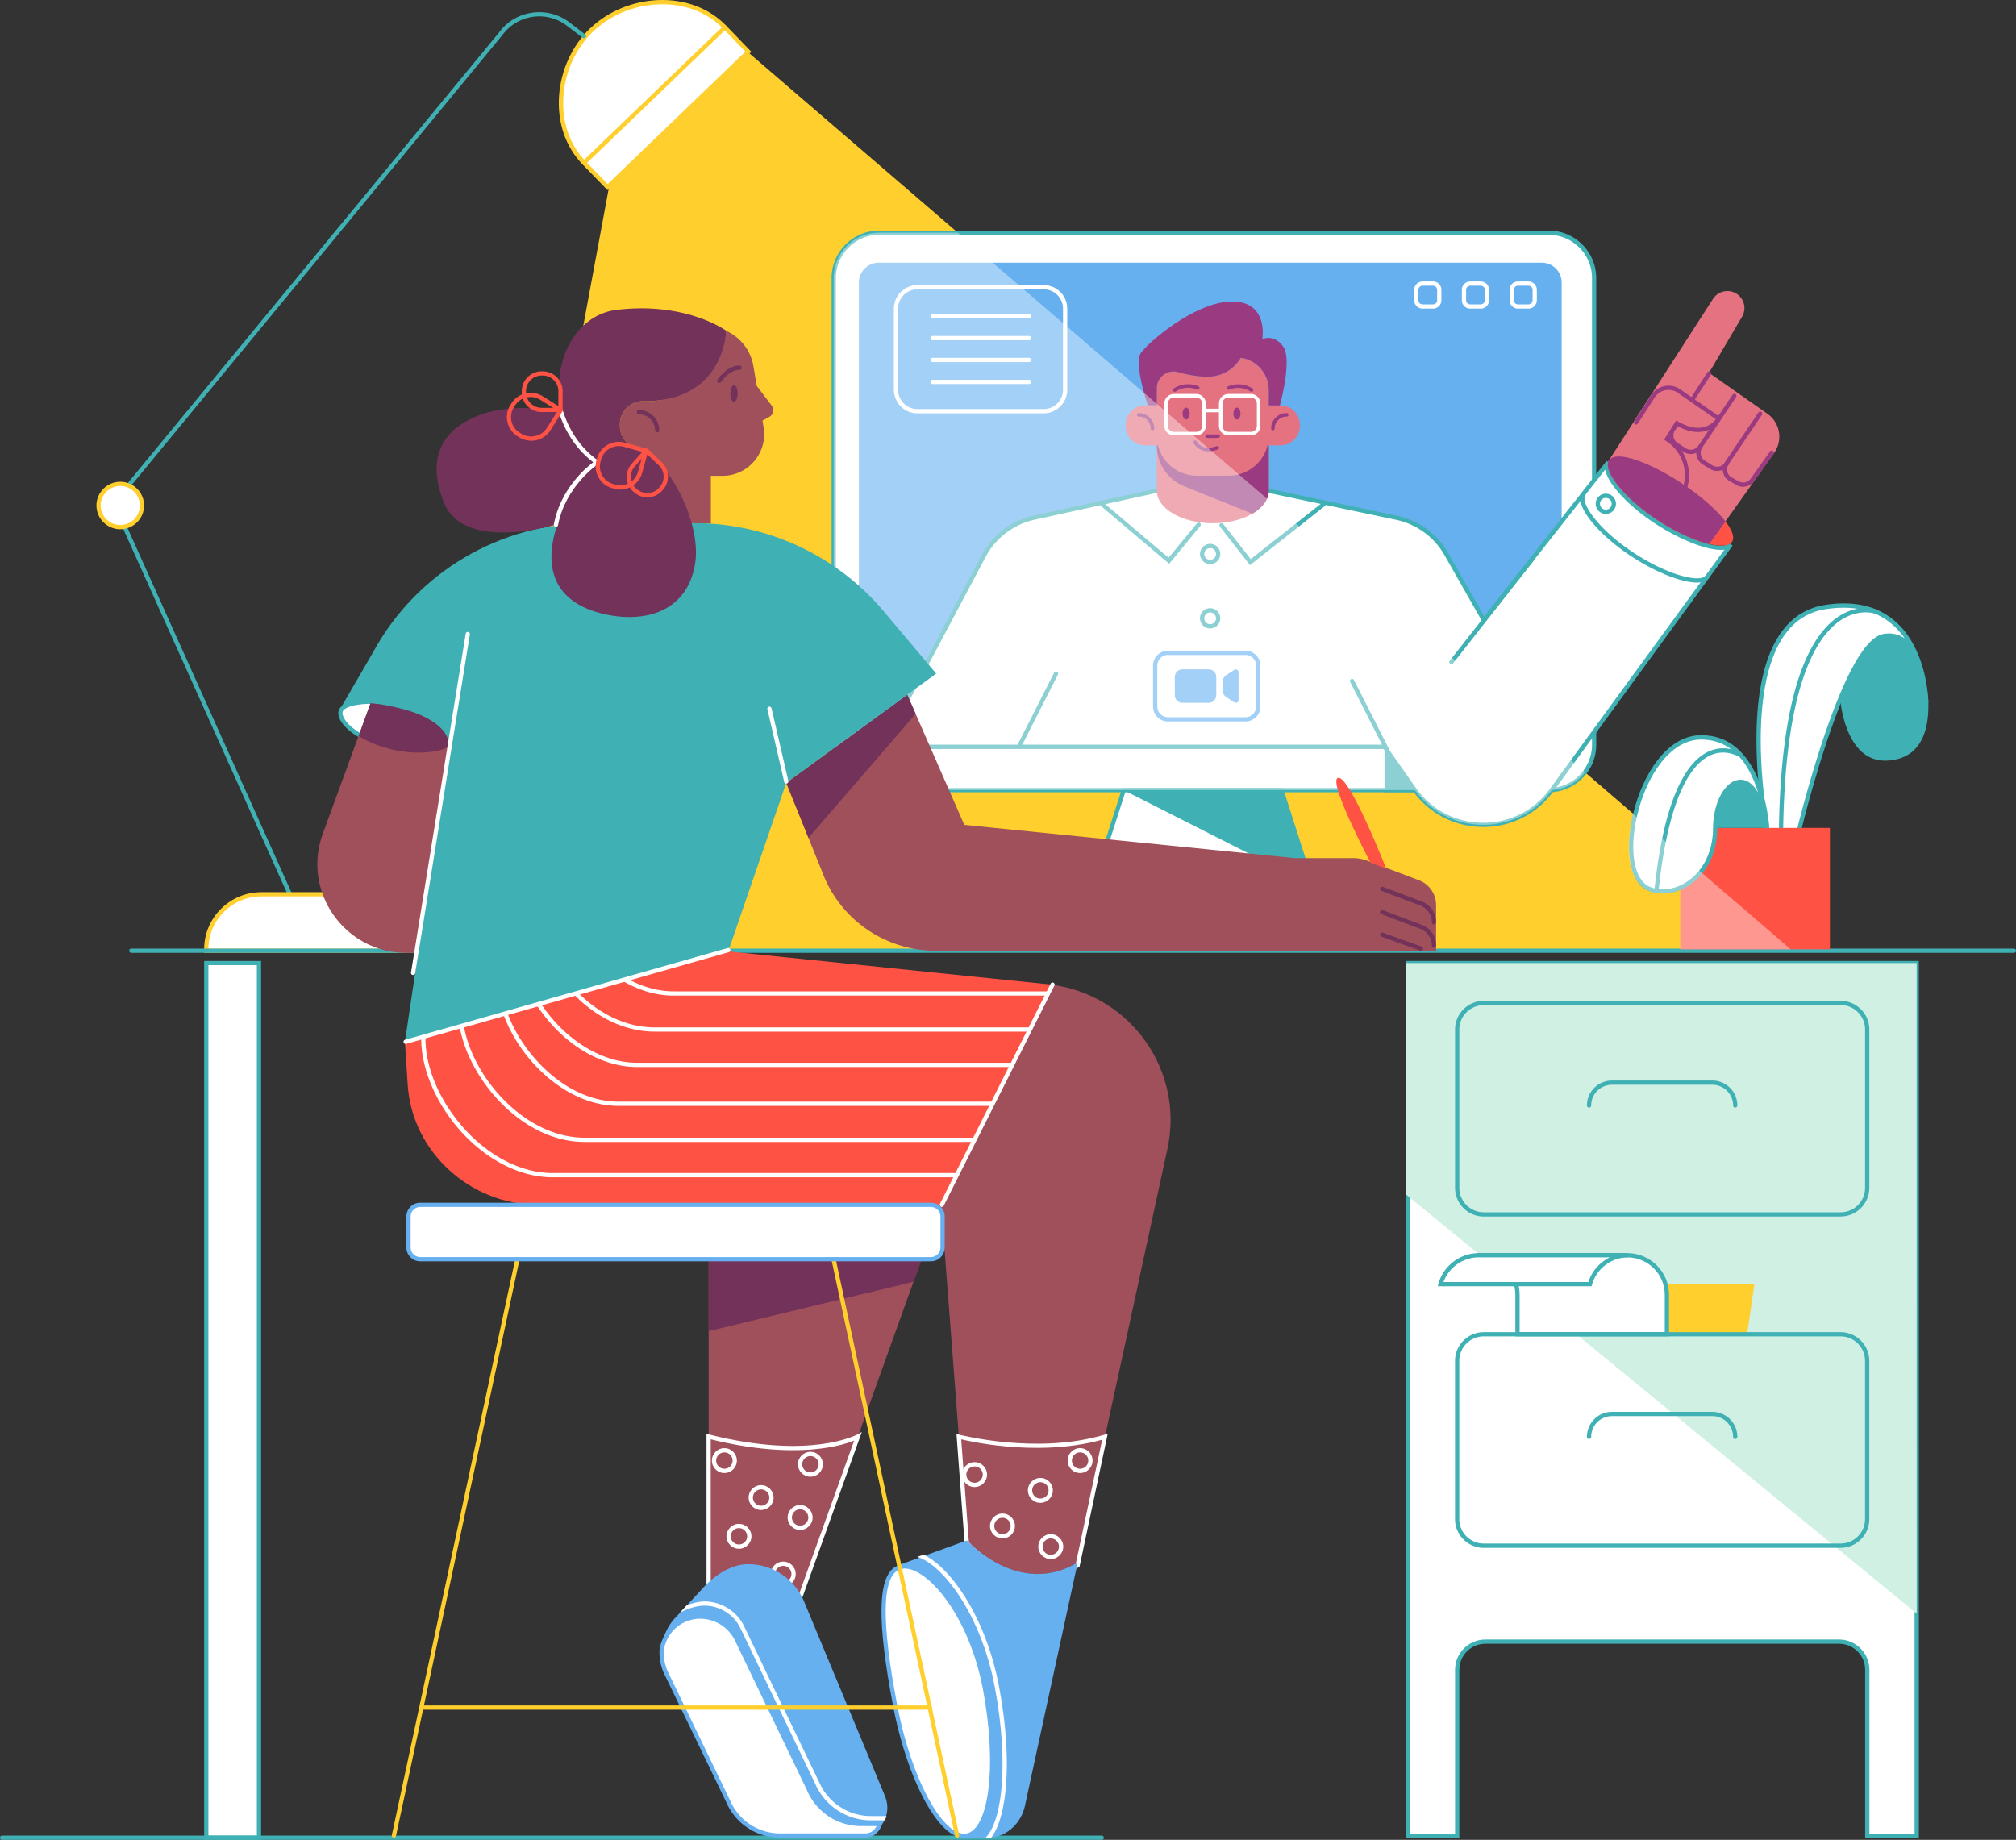 <svg xmlns="http://www.w3.org/2000/svg" xmlns:xlink="http://www.w3.org/1999/xlink" width="550" height="502" fill="none" xmlns:v="https://vecta.io/nano"><rect width="100%" height="100%" fill="#333333" stroke="none"/><style><![CDATA[.B{fill:#fff}.C{fill:#3fb1b5}.D{fill:#66b0f0}.E{fill:#ffcf2d}.F{fill:#fe5244}.G{fill:#a0505a}.H{fill:#73325a}.I{fill:#e57281}.J{fill:#9a3b82}]]></style><path d="M204.376 14.502l-38.287 36.84-38.48 207.67h360.947l-284.18-244.51z" class="E"/><path d="M165.76 51.054l38.403-36.955-6.423-6.654c-9.46-9.798-26.505-8.68-36.333.733-9.828 9.432-11.55 26.424-2.09 36.222l6.442 6.654z" class="B"/><g class="E"><path d="M165.74 51.863l39.234-37.746-6.83-7.08c-4.604-4.783-11.163-7.27-18.476-7.02-7.003.25-13.813 3.067-18.688 7.734s-7.952 11.36-8.455 18.343c-.522 7.272 1.74 13.906 6.346 18.7l6.868 7.08zm37.61-37.785l-37.57 36.145-6.036-6.23c-4.39-4.533-6.52-10.86-6.036-17.803.484-6.712 3.425-13.116 8.106-17.6s11.202-7.175 17.915-7.406c6.965-.25 13.214 2.122 17.586 6.654l6.036 6.23z"/><path d="M159.337 44.977c.155 0 .3-.058.406-.154l38.422-36.955c.233-.23.233-.58.02-.8-.232-.23-.6-.23-.813-.02L158.95 43.993c-.232.23-.232.58-.02.8.097.116.25.173.406.173z"/></g><path d="M85.124 258a.51.51 0 0 0 .232-.058c.3-.135.426-.482.3-.77l-53.88-119.816L137.108 9.507c1.993-2.7 4.914-4.436 8.242-4.918s6.636.386 9.305 2.43l4.295 3.28a.57.57 0 0 0 .813-.116c.193-.25.155-.617-.116-.8l-4.295-3.28c-2.92-2.218-6.54-3.163-10.176-2.642s-6.83 2.41-8.996 5.362L30.413 137.192l.155.328 54.035 120.143a.59.59 0 0 0 .522.347z" class="C"/><path d="M32.81 143.826c-3.27 0-5.92-2.643-5.92-5.902s2.65-5.903 5.92-5.903 5.92 2.643 5.92 5.903-2.65 5.902-5.92 5.902z" class="B"/><path d="M32.81 144.405c3.58 0 6.5-2.913 6.5-6.48s-2.92-6.48-6.5-6.48-6.5 2.913-6.5 6.48 2.92 6.48 6.5 6.48zm0-11.804c2.94 0 5.34 2.39 5.34 5.323s-2.4 5.323-5.34 5.323-5.34-2.39-5.34-5.323 2.4-5.323 5.34-5.323z" class="E"/><path d="M100.137 244.006H71.29c-8.3 0-15.013 6.712-15.013 14.967v.424h58.9v-.424c-.02-8.255-6.732-14.967-15.032-14.967z" class="B"/><path d="M55.698 259.977h60.052v-1.003c-.02-8.564-7.023-15.546-15.613-15.546H71.29c-8.6 0-15.593 6.982-15.593 15.546v1.003zm58.89-1.158H56.86c.077-7.87 6.52-14.234 14.432-14.234h28.846c7.893 0 14.355 6.365 14.452 14.234z" class="E"/><path d="M239.876 215.595h182.612c6.868 0 12.42-5.535 12.42-12.382V75.875c0-6.847-5.552-12.383-12.42-12.383H239.876c-6.868 0-12.42 5.536-12.42 12.383v127.318c-.02 6.847 5.552 12.402 12.42 12.402z" class="B"/><path d="M239.876 216.174h182.61c7.178 0 13-5.805 13-12.96V75.875c0-7.156-5.823-12.96-13-12.96h-182.61c-7.177 0-13 5.806-13 12.96v127.32c-.02 3.452 1.334 6.712 3.79 9.16 2.457 2.47 5.727 3.82 9.21 3.82zM422.487 64.07c6.52 0 11.84 5.304 11.84 11.804v127.338c0 6.5-5.32 11.804-11.84 11.804h-182.61a11.81 11.81 0 0 1-8.396-3.472c-2.225-2.237-3.463-5.207-3.444-8.35V75.875c0-6.5 5.32-11.804 11.84-11.804h182.61z" class="C"/><g class="D"><path d="M239.76 203.752h180.85c2.69 0 4.856-2.18 4.856-4.84V77.09c0-2.68-2.186-4.84-4.856-4.84H239.76c-2.69 0-4.856 2.18-4.856 4.84V198.89c-.02 2.68 2.167 4.86 4.856 4.86z"/><path d="M239.76 204.33h180.85c2.998 0 5.436-2.43 5.436-5.42V77.1c0-3-2.438-5.42-5.436-5.42H239.76c-2.998 0-5.436 2.43-5.436 5.42v121.802c-.02 1.446.542 2.816 1.567 3.838 1.045 1.022 2.4 1.6 3.87 1.6zM420.61 72.827a4.27 4.27 0 0 1 4.275 4.263v121.82c0 2.353-1.915 4.263-4.275 4.263H239.76a4.28 4.28 0 0 1-3.037-1.254 4.19 4.19 0 0 1-1.238-3.009V77.1a4.27 4.27 0 0 1 4.275-4.263h180.85z"/></g><path d="M414.13 84.207h2.863c1.258 0 2.283-1.022 2.283-2.276v-2.855c0-1.254-1.025-2.276-2.283-2.276h-2.863c-1.258 0-2.283 1.022-2.283 2.276v2.855c.02 1.273 1.025 2.276 2.283 2.276zm2.863-6.25a1.12 1.12 0 0 1 1.122 1.119v2.855a1.12 1.12 0 0 1-1.122 1.119h-2.863c-.62 0-1.103-.5-1.122-1.138v-2.835a1.12 1.12 0 0 1 1.122-1.119h2.863zm-15.893 6.25h2.863c1.257 0 2.283-1.022 2.283-2.276v-2.855c0-1.254-1.026-2.276-2.283-2.276H401.1c-1.258 0-2.283 1.022-2.283 2.276v2.855c0 1.254 1.025 2.276 2.283 2.276zm2.863-6.25a1.12 1.12 0 0 1 1.122 1.119v2.855a1.12 1.12 0 0 1-1.122 1.119H401.1a1.12 1.12 0 0 1-1.122-1.119v-2.855a1.12 1.12 0 0 1 1.122-1.119h2.863zm-15.873 6.25h2.864c1.257 0 2.283-1.022 2.283-2.276v-2.855c0-1.254-1.026-2.276-2.283-2.276H388.1c-1.257 0-2.282 1.022-2.282 2.276v2.855c0 1.254 1.025 2.276 2.282 2.276zm2.864-6.25a1.12 1.12 0 0 1 1.122 1.119v2.855a1.12 1.12 0 0 1-1.122 1.119H388.1c-.638 0-1.122-.482-1.122-1.12v-2.855a1.12 1.12 0 0 1 1.122-1.119h2.864zm-98.32 181.055h70.886l-13.9-43.416h-43.045l-13.93 43.416z" class="B"/><g class="C"><path d="M291.84 259.592h72.472l-14.278-44.574h-43.897l-14.297 44.574zm70.886-1.158h-69.3l13.56-42.26h42.195l13.543 42.26z"/><path d="M357.948 241.634l-8.338-26.038h-43.046l51.384 26.038z"/></g><g class="B"><path d="M250.285 112.773h34.456c3.54 0 6.423-2.874 6.423-6.403V84.19c0-3.53-2.883-6.403-6.423-6.403h-34.456c-3.54 0-6.423 2.874-6.423 6.403v22.18c0 3.53 2.882 6.403 6.423 6.403zm34.456-33.83c2.902 0 5.262 2.353 5.262 5.246v22.18c0 2.893-2.36 5.246-5.262 5.246h-34.456c-2.902 0-5.262-2.353-5.262-5.246V84.19c0-2.893 2.36-5.246 5.262-5.246h34.456z"/><use xlink:href="#B"/><use xlink:href="#B" y="5.98"/><use xlink:href="#B" y="11.95"/><use xlink:href="#B" y="17.938"/><path d="M240.767 203.753H377.72l8.03 11.476c9.074 12.96 28.246 13.154 37.57.366l48.908-67.063c-2.05 2.546-11.434-.3-20.372-6.153-9.074-5.96-14.935-13.463-13.098-16.24l-33.914 43.088-10.39-18.284a20.51 20.51 0 0 0-13.059-9.586l-35.346-7.465h-30.47l-33.586 7.388a20.58 20.58 0 0 0-13.6 10.396l-27.627 52.077z"/></g><g class="C"><path d="M404.67 225.643c7.64 0 14.606-3.53 19.114-9.72l48.908-67.063-.93-.694c-1.644 2.025-10.37-.213-19.598-6.27-4.295-2.816-8.03-6.076-10.505-9.2-2.244-2.816-3.153-5.15-2.418-6.25l-.948-.676-33.373 42.414-9.963-17.532a21.13 21.13 0 0 0-13.427-9.856l-35.423-7.484H315.52l-.058.02-33.585 7.387c-5.998 1.37-11.105 5.266-13.988 10.686l-28.07 52.925h137.61l7.854 11.226c4.43 6.326 11.415 10 19.173 10.087h.213zm65.777-75.665l-47.61 65.27a22.22 22.22 0 0 1-18.399 9.239c-7.37-.077-14.006-3.568-18.224-9.586L378 203.173H241.715l27.18-51.228c2.728-5.13 7.545-8.815 13.214-10.107l33.527-7.368h30.355l35.288 7.445c5.3 1.235 9.924 4.63 12.672 9.316l10.814 19.037 33.16-42.124c.27 1.446 1.22 3.26 2.844 5.285 2.554 3.2 6.384 6.558 10.776 9.43 6.133 4.012 13.504 7.175 17.895 7.175a8.42 8.42 0 0 0 1.006-.057z"/><path d="M278.357 203.54a.61.61 0 0 0 .522-.309l9.73-19.152c.136-.3.04-.637-.25-.772s-.64-.038-.774.25l-9.73 19.153c-.136.3-.04.636.25.77a.53.53 0 0 0 .252.058zm100.137 1.793c.097 0 .174-.02.27-.058a.56.56 0 0 0 .251-.771l-9.634-18.96c-.136-.3-.503-.405-.774-.25a.56.56 0 0 0-.252.772l9.635 18.96a.56.56 0 0 0 .503.308zm17.47-24.11a.58.58 0 0 0 .464-.23l22.074-28.14a.58.58 0 0 0-.096-.81c-.252-.193-.62-.154-.813.096l-22.074 28.14c-.194.25-.155.617.097.8.096.097.232.135.348.135zm-77-27.39l8.493-10.32a.56.56 0 0 0-.078-.81c-.25-.212-.62-.173-.812.077l-7.758 9.394-17.74-15.006c-.25-.213-.62-.174-.812.058-.213.25-.174.617.058.8l18.65 15.796zm22.055.367l20.45-16.144a.58.58 0 0 0 .097-.81c-.194-.25-.56-.3-.813-.097l-19.52 15.4-7.526-9.586c-.193-.25-.56-.3-.813-.096a.58.58 0 0 0-.096.81l8.222 10.512zm121.902 4.745c1.838 0 2.805-.56 3.3-1.177a.58.58 0 0 0-.097-.81c-.252-.192-.62-.154-.813.097-.812 1.022-3.463.964-7.08-.116-3.85-1.157-8.494-3.433-12.7-6.23-4.314-2.854-8.067-6.153-10.563-9.316-2.264-2.854-3.173-5.208-2.438-6.326.174-.27.097-.617-.174-.8-.27-.174-.62-.097-.812.173-1.045 1.6-.155 4.32 2.495 7.677 2.573 3.24 6.423 6.635 10.834 9.547 4.373 2.893 8.996 5.17 13.02 6.384 2.186.656 3.83.907 5.05.907zm-24.822-18.73c1.53 0 2.767-1.235 2.767-2.76a2.76 2.76 0 0 0-2.767-2.758c-1.53 0-2.766 1.235-2.766 2.758s1.238 2.76 2.766 2.76zm0-4.36a1.601 1.601 0 1 1 0 3.202 1.601 1.601 0 1 1 0-3.202zm-107.953 18.055c1.53 0 2.767-1.235 2.767-2.758s-1.238-2.76-2.767-2.76-2.766 1.235-2.766 2.76a2.76 2.76 0 0 0 2.766 2.758zm0-4.36a1.601 1.601 0 1 1 0 3.202 1.601 1.601 0 1 1 0-3.202z"/><path d="M330.147 171.464c1.53 0 2.767-1.235 2.767-2.76a2.76 2.76 0 0 0-2.767-2.758c-1.53 0-2.766 1.235-2.766 2.758s1.238 2.76 2.766 2.76zm0-4.36a1.6 1.6 0 1 1 0 3.201 1.6 1.6 0 1 1 0-3.201zm56.298 49.05l-8.725-12.402v12.402h8.725z"/></g><path d="M452.068 141.8c8.938 5.863 18.32 8.698 20.372 6.152.04-.038.058-.077.097-.135.426-.636.387-1.504 0-2.565-1.335-3.49-6.85-8.892-13.852-13.482-5.572-3.665-11.066-6.21-14.878-7.002-2.205-.443-3.85-.308-4.643.54l-.193.232c-1.82 2.777 4.024 10.3 13.097 16.26z" class="F"/><path d="M452.068 141.8c5.088 3.337 10.33 5.7 14.278 6.635l17.663-24.842c2.457-3.472 1.645-8.275-1.857-10.724l-15.903-11.15 9.016-15.295c1.315-2.218.56-5.092-1.683-6.384a4.61 4.61 0 0 0-2.322-.617c-1.528 0-3.037.752-3.927 2.14L438.95 125.58c-1.8 2.74 4.044 10.26 13.117 16.22z" class="I"/><g class="J"><path d="M461.258 123.88c.252 0 .503-.02.755-.077a3.6 3.6 0 0 0 2.321-1.582l9.306-13.887c.174-.27.096-.617-.155-.8a.61.61 0 0 0-.813.154l-9.305 13.887c-.368.56-.93.946-1.587 1.08a2.53 2.53 0 0 1-1.896-.367l-2.186-1.427a2.51 2.51 0 0 1-.754-3.453l9.847-15.218c.174-.27.097-.617-.174-.8a.57.57 0 0 0-.793.173l-9.848 15.218c-1.083 1.697-.58 3.954 1.103 5.034l2.186 1.428c.58.424 1.277.636 1.993.636z"/><path d="M468.474 128.49c1.2 0 2.38-.58 3.095-1.64a.59.59 0 0 0-.174-.81c-.27-.174-.62-.097-.812.173-.755 1.138-2.303 1.466-3.463.733l-1.993-1.254c-.56-.366-.967-.925-1.103-1.6s-.02-1.35.35-1.9c.174-.27.096-.617-.175-.8-.27-.174-.62-.096-.812.174a3.65 3.65 0 0 0-.523 2.796c.213.965.794 1.794 1.626 2.334l1.992 1.254c.62.366 1.316.56 1.993.56z"/><path d="M475.555 132.81c1.16 0 2.302-.54 3.018-1.562l5.28-7.426c.194-.27.116-.617-.135-.8s-.62-.115-.813.135l-5.28 7.426c-.793 1.1-2.283 1.39-3.405.675l-.04-.02-1.838-1.022c-.58-.367-.967-.926-1.122-1.582-.155-.675-.02-1.35.348-1.93l9.113-13.5c.174-.27.116-.617-.155-.8a.59.59 0 0 0-.813.154l-9.112 13.502a3.64 3.64 0 0 0-.522 2.816 3.6 3.6 0 0 0 1.644 2.314l.02.02 1.838 1.023a3.52 3.52 0 0 0 1.974.597z"/></g><path d="M445.723 115.086l4.623-7.155a5.05 5.05 0 0 1 7.062-1.447l11.472 7.754s-3.327 5.96-11.414 1.234l-2.71 4.3c5.534 3.492 7.12 10.84 3.522 16.3l-12.556-20.986z" class="I"/><g class="J"><path d="M458.28 136.65c.193 0 .367-.096.483-.27 1.82-2.777 2.457-6.095 1.74-9.335-.657-3.047-2.418-5.67-4.952-7.445l2.108-3.356c2.786 1.524 5.32 1.967 7.565 1.37 2.844-.77 4.12-3.008 4.18-3.086l.25-.463-11.298-7.87c-1.277-.85-2.786-1.157-4.276-.85a5.59 5.59 0 0 0-3.598 2.469l-4.624 7.156c-.174.27-.097.617.174.79a.57.57 0 0 0 .793-.174l4.624-7.156c.658-1.022 1.664-1.716 2.864-1.948 1.18-.25 2.4 0 3.385.675l10.39 7.233c-.464.598-1.51 1.678-3.173 2.122-2.05.56-4.45.04-7.138-1.524l-.484-.29-3.308 5.266.483.308a11.07 11.07 0 0 1 4.934 7.04 10.96 10.96 0 0 1-1.587 8.448c-.174.27-.096.617.174.8a.64.64 0 0 0 .291.077z"/><path d="M452.068 141.8c5.088 3.336 10.33 5.71 14.278 6.635l4.392-6.172c-2.457-3.202-6.85-7.06-12.053-10.474-5.572-3.664-11.066-6.2-14.878-7-2.205-.444-3.85-.31-4.643.54l-.193.23c-.02.04-.04.058-.058.097-.02.02-.02.038-.04.077s-.04.058-.058.096c-1.316 2.952 4.47 10.184 13.252 15.97z"/></g><path d="M315.6 116.918v16.954c0 4.918 6.85 8.892 15.264 8.892 8.435 0 15.265-3.974 15.265-8.892v-16.954H315.6z" class="I"/><path d="M341.66 140.16c2.766-1.6 4.488-3.84 4.488-6.288v-16.954H315.6v4.706c0 4.88 2.98 9.258 7.506 11.09l18.554 7.445z" class="J"/><path d="M307.086 115.916v.29a5.31 5.31 0 0 0 5.321 5.304h3.5c1.18 4.745 5.475 8.275 10.622 8.275h8.667c5.127 0 9.44-3.51 10.602-8.275h3.5a5.31 5.31 0 0 0 5.321-5.304v-.29a5.31 5.31 0 0 0-5.321-5.304h-3.172v-4.186a8.89 8.89 0 0 0-7.623-8.795c-.948 1.582-3.81 5.362-9.654 5.15-2.747-.097-5.3-.618-7.4-1.235a4.59 4.59 0 0 0-5.707 3.221 9.3 9.3 0 0 0-.154 1.64v4.185h-3.173a5.34 5.34 0 0 0-5.321 5.324z" class="I"/><path d="M313.16 110.592h2.438v-4.648a4.65 4.65 0 0 1 .155-1.176c.638-2.4 3.173-3.954 5.707-3.222 2.1.618 4.643 1.138 7.4 1.235 5.842.212 8.706-3.568 9.654-5.15a8.89 8.89 0 0 1 7.622 8.795v4.186h3.037s3.483-12.557.87-16.106c-2.573-3.5-5.668-1.967-5.668-1.967s1.857-10.454-8.513-10.26c-10.35.193-23.815 12.17-24.802 14.37-1.548 3.376 2.1 13.945 2.1 13.945zm1.26 6.8a.48.48 0 0 0 .483-.482c0-2.314-1.896-4.205-4.217-4.205a.483.483 0 1 0 0 .965 3.24 3.24 0 0 1 3.25 3.24.48.48 0 0 0 .484.482zm32.85 0a.48.48 0 0 0 .484-.482 3.24 3.24 0 0 1 3.25-3.24.483.483 0 1 0 0-.965c-2.322 0-4.218 1.9-4.218 4.205a.48.48 0 0 0 .484.482zM320.474 106.9c.097 0 .193-.04.3-.097.097-.077 2.593-1.832 5.785-.5a.5.5 0 0 0 .638-.27c.097-.25-.02-.52-.27-.637-3.714-1.524-6.597.52-6.713.617-.213.155-.27.463-.097.676.078.135.213.212.368.212zm20.972 0a.49.49 0 0 0 .387-.193c.154-.212.116-.52-.097-.675-.116-.096-3.018-2.14-6.713-.617a.49.49 0 0 0-.271.636c.096.25.387.367.638.27 3.212-1.33 5.746.482 5.785.502.077.038.174.077.27.077zm-11.802 16.24c.755 0 1.625-.154 2.612-.52a.49.49 0 0 0 .3-.617.48.48 0 0 0-.619-.289c-4.063 1.504-5.398-1.158-5.456-1.273-.116-.232-.406-.347-.638-.232s-.348.405-.232.637c.02.038 1.122 2.295 4.043 2.295zm1.374-3.626l1.335-.04a.484.484 0 1 0-.077-.964c-1.142.077-2.902 0-2.922 0-.27-.02-.483.193-.503.463s.194.482.465.5l1.702.04zm-7.428-5.054c-.534 0-.967-.726-.967-1.62s.433-1.62.967-1.62.967.725.967 1.62-.433 1.62-.967 1.62zm13.87 0c-.534 0-.967-.726-.967-1.62s.433-1.62.967-1.62.968.725.968 1.62-.433 1.62-.968 1.62z" class="J"/><g class="B"><path d="M335.158 118.8h6.094c1.432 0 2.612-1.176 2.612-2.604V110.1c0-1.428-1.18-2.604-2.612-2.604h-6.094c-1.432 0-2.612 1.176-2.612 2.604v6.075a2.47 2.47 0 0 0 .735 1.813c.503.52 1.16.8 1.877.8zm6.094-10.32a1.64 1.64 0 0 1 1.645 1.64v6.075a1.64 1.64 0 0 1-1.645 1.64h-6.094a1.61 1.61 0 0 1-1.18-.502c-.3-.308-.464-.713-.464-1.138V110.1a1.64 1.64 0 0 1 1.644-1.64h6.094zm-21 10.32h6.094c1.432 0 2.612-1.176 2.612-2.604V110.1c0-1.428-1.18-2.604-2.612-2.604h-6.094c-1.43 0-2.6 1.176-2.6 2.604v6.075c0 1.428 1.18 2.604 2.6 2.604zm6.094-10.32a1.64 1.64 0 0 1 1.645 1.64v6.075a1.64 1.64 0 0 1-1.645 1.64h-6.094a1.64 1.64 0 0 1-1.644-1.64V110.1a1.64 1.64 0 0 1 1.644-1.64h6.094z"/><path d="M328.464 111.518h4.547v.964h-4.547v-.964z"/></g><path d="M339.782 196.848h-21.146c-2.244 0-4.063-1.813-4.063-4.05V181.6c0-2.237 1.82-4.05 4.063-4.05h21.146c2.244 0 4.062 1.813 4.062 4.05v11.207c0 2.237-1.818 4.05-4.062 4.05zm-21.146-18.15c-1.606 0-2.902 1.293-2.902 2.893v11.207c0 1.6 1.296 2.893 2.902 2.893h21.146c1.605 0 2.902-1.293 2.902-2.893V181.6c0-1.6-1.297-2.893-2.902-2.893h-21.146zm11.104 13.058h-7.158a2.07 2.07 0 0 1-2.071-2.064v-4.995a2.07 2.07 0 0 1 2.071-2.064h7.158a2.07 2.07 0 0 1 2.07 2.064v4.995a2.07 2.07 0 0 1-2.07 2.064zm6.966-.136l-2.206-1.466a2.23 2.23 0 0 1-.967-1.851v-2.2a2.23 2.23 0 0 1 .967-1.852l2.206-1.465c.522-.348 1.2.038 1.2.694v7.464c.02.637-.677 1.023-1.2.675z" class="D"/><path d="M35.83 259.978h513.6a.57.57 0 1 0 0-1.158H35.83a.57.57 0 1 0 0 1.158z" class="C"/><path d="M384.065 262.773V500.9h13.485v-45.326c0-4.224 3.443-7.658 7.68-7.658h96.52c4.237 0 7.68 3.434 7.68 7.658V500.9h13.485V262.773h-138.85z" class="B"/><path d="M383.485 501.48h14.645v-45.905c0-3.896 3.192-7.078 7.1-7.078h96.52c3.908 0 7.1 3.182 7.1 7.078v45.905h14.645V262.195h-140V501.48zm13.484-1.157h-12.323v-236.97h137.688v236.97H510.01v-44.748c0-4.532-3.715-8.236-8.26-8.236h-96.52c-4.546 0-8.26 3.704-8.26 8.236v44.748z" class="C"/><path d="M383.66 262.773v63.187l139.256 114.318-.02-177.505H383.66z" fill="#d0f0e4"/><path d="M404.824 331.92h97.313a7.85 7.85 0 0 0 7.854-7.831v-43.185c0-4.32-3.52-7.83-7.854-7.83h-97.313c-4.334 0-7.855 3.51-7.855 7.83V324.1c0 4.32 3.52 7.83 7.855 7.83zm97.313-57.7c3.695 0 6.693 3 6.693 6.674V324.1c0 3.684-2.998 6.674-6.693 6.674h-97.313c-3.695 0-6.694-3-6.694-6.674v-43.185c0-3.684 3-6.674 6.694-6.674h97.313z" class="C"/><path d="M428.737 364.054h47.9l1.993-13.675H430.7l-1.973 13.675z" class="E"/><path d="M403.18 342.5c5.978 0 10.814 4.822 10.814 10.782v10.782h40.763v-10.782c0-5.96-4.836-10.782-10.814-10.782H403.18z" class="B"/><path d="M413.414 364.633h41.924v-11.36c0-6.27-5.108-11.36-11.395-11.36H403.18v1.157c5.65 0 10.234 4.572 10.234 10.204v11.36zm40.763-1.157h-39.602v-10.203c0-4.475-2.612-8.352-6.385-10.204h35.753c5.65 0 10.234 4.572 10.234 10.204v10.203z" class="C"/><path d="M393.022 350.38h40.763c1.258-4.552 5.456-7.89 10.428-7.89H403.45c-4.972 0-9.15 3.337-10.428 7.89z" class="B"/><path d="M392.25 350.958h41.962l.116-.424c1.22-4.398 5.282-7.465 9.867-7.465v-1.157H403.43a11.45 11.45 0 0 0-10.989 8.313l-.193.733zm41.1-1.157h-39.544c1.45-3.993 5.32-6.732 9.634-6.732h35.753c-2.728 1.33-4.895 3.742-5.843 6.732zm-28.536 72.52h97.313a7.85 7.85 0 0 0 7.854-7.83v-43.186a7.85 7.85 0 0 0-7.854-7.83h-97.313c-4.334 0-7.855 3.5-7.855 7.83V414.5a7.85 7.85 0 0 0 7.855 7.83zm97.313-57.7c3.695 0 6.693 3 6.693 6.673v43.186c0 3.684-2.998 6.673-6.693 6.673h-97.313c-3.695 0-6.694-3-6.694-6.673v-43.186c0-3.684 3-6.673 6.694-6.673h97.313zm-68.602-62.413a.57.57 0 0 0 .58-.578c0-3.125 2.534-5.652 5.668-5.652h27.376c3.134 0 5.668 2.527 5.668 5.652a.57.57 0 0 0 .581.578c.33 0 .58-.25.58-.578a6.82 6.82 0 0 0-6.829-6.809h-27.376a6.82 6.82 0 0 0-6.829 6.809.57.57 0 0 0 .581.578zm0 90.403a.57.57 0 0 0 .58-.579c0-3.125 2.534-5.65 5.668-5.65h27.376c3.134 0 5.668 2.526 5.668 5.65a.581.581 0 1 0 1.161 0 6.82 6.82 0 0 0-6.829-6.809h-27.376a6.82 6.82 0 0 0-6.829 6.809.57.57 0 0 0 .581.579z" class="C"/><path d="M56.28 262.773h14.374V501.42H56.28V262.773z" class="B"/><g class="C"><path d="M55.7 502h15.535V262.195H55.7V502zm14.374-1.157H56.86v-237.5h13.214v237.5z"/><path d="M.58 502h299.986a.57.57 0 1 0 0-1.157H.58a.57.57 0 0 0-.58.578.57.57 0 0 0 .58.579z"/></g><path d="M482.094 226.666h8.686s12.4-51.517 23.293-53.196 11.453 18.15 11.453 18.15-.193-30.146-27.414-26.02c-27.24 4.128-16.018 61.065-16.018 61.065z" class="B"/><g class="C"><path d="M481.61 227.245h9.615l.116-.443c.04-.135 3.154-13.02 7.546-25.923 7.274-21.352 12.323-26.386 15.264-26.83 2.012-.31 3.792.154 5.262 1.388 5.127 4.244 5.514 16.086 5.514 16.202l1.16-.02c0-.155-.04-3.684-1.18-8.198-1.064-4.185-3.308-10.03-8.01-14.04-4.78-4.07-11.124-5.536-18.9-4.34-5.03.752-9.113 3.337-12.15 7.638-4.875 6.925-7.1 18.13-6.578 33.35.387 11.283 2.206 20.657 2.225 20.753l.116.463zm8.706-1.157h-7.758a147.4 147.4 0 0 1-2.128-20.117c-.348-10.28.484-24.264 6.365-32.616 2.844-4.05 6.675-6.46 11.376-7.155 7.41-1.12 13.465.25 17.973 4.09a20.05 20.05 0 0 1 3.482 3.896c-1.645-1.158-3.54-1.563-5.67-1.235-4.74.733-10.195 10.03-16.193 27.62-3.927 11.554-6.848 23.126-7.448 25.518z"/><path d="M485.905 226.473a.58.58 0 0 0 .581-.579c.638-38.402 8.802-51.96 15.535-56.55 5.107-3.49 9.576-1.9 9.615-1.9a.58.58 0 0 0 .754-.348c.116-.308-.038-.636-.348-.752-.213-.077-5.07-1.794-10.68 2.025-4.334 2.97-7.874 8.4-10.505 16.202-3.386 10.03-5.243 23.917-5.533 41.295 0 .328.25.598.58.598z"/></g><path d="M458.433 225.895h40.802v33.117h-40.802v-33.117z" class="F"/><path d="M449.843 242.463c2.592 1.12 5.688.984 8.57-.27 2.13-.926 4.14-2.45 5.766-4.533 2.244-2.893 3.753-6.847 3.753-11.765 0-11.92 9.518-19.404 13.426-3.626a44.24 44.24 0 0 1 .736 3.626v-.116a.49.49 0 0 0-.02-.154v-.077c-.077-.984-.367-3.896-1.257-7.407-.658-2.604-1.645-5.497-3.115-8.178-.735-1.33-1.587-2.604-2.593-3.742-2.592-2.97-6.152-5.053-11.008-5.053-8.938 0-15.477 10.493-17.973 20.946-2.186 9.085-1.296 18.17 3.715 20.35z" class="B"/><g class="C"><path d="M453.654 243.794c1.645 0 3.367-.366 4.992-1.08 2.302-1.003 4.372-2.623 5.997-4.706 2.535-3.26 3.87-7.464 3.87-12.113 0-5.44 2.4-11.572 5.978-11.997 2.593-.308 4.876 2.797 6.307 8.506.29 1.196.523 2.353.736 3.588l1.16-.097v-.115c0-.04 0-.135-.02-.232v-.058c-.077-1.08-.387-3.973-1.277-7.503-.793-3.124-1.857-5.92-3.173-8.313-.832-1.485-1.702-2.758-2.67-3.838-3.038-3.49-6.888-5.246-11.454-5.246-9.286 0-16 10.743-18.533 21.4-1.123 4.687-1.432 9.297-.852 12.98.64 4.146 2.34 6.905 4.895 8.023 1.238.54 2.612.8 4.043.8zm21.185-31.072c-.174 0-.33.02-.484.038-3.87.463-7.003 6.365-7.003 13.155 0 4.397-1.258 8.35-3.637 11.418-1.5 1.93-3.425 3.433-5.534 4.36-2.766 1.196-5.726 1.292-8.106.27-4.333-1.9-5.707-9.972-3.385-19.673 1.296-5.46 3.598-10.493 6.46-14.177 3.23-4.147 7.004-6.326 10.95-6.326 4.2 0 7.758 1.64 10.564 4.86.91 1.042 1.74 2.218 2.515 3.646.967 1.774 1.8 3.76 2.476 5.96-.33-.54-.658-1.022-1.006-1.446-1.374-1.678-2.767-2.083-3.81-2.083z"/><path d="M451.913 243.408c.3 0 .542-.212.58-.52 2.824-26.443 9.267-34.62 14.16-36.82 4.373-1.968 8.068.598 8.107.617.25.193.62.116.812-.135s.116-.617-.135-.8c-.174-.116-4.276-2.97-9.248-.733-3.3 1.485-6.152 4.84-8.493 10-2.94 6.462-5.07 15.797-6.346 27.736-.038.3.194.598.523.637 0 .02.02.02.038.02zm74.194-51.788c0 3.183.368 15.354-11.28 15.913S502.02 190.56 502.02 190.56s5.726-15.508 12.053-17.1c10.698-2.68 12.033 18.15 12.033 18.15zm-58.175 34.276h14.162c-3.27-20.426-14.162-12.75-14.162 0z"/></g><path opacity=".4" d="M227.437 75.875v127.318c0 6.847 5.57 12.383 12.42 12.383H386.02c9.17 12.595 28.072 12.653 37.32 0l.02-.02a12.39 12.39 0 0 0 9.016-4.88l-3.367-2.893-167.697-144.29h-21.455c-6.85 0-12.42 5.555-12.42 12.383zm222.406 167.167c2.574 1.158 5.688.984 8.57-.27v16.24h30.122L454.003 229.3l-8.493-7.195c-2.476 10.53-1.103 18.44 4.333 20.927z" class="B"/><path d="M193.33 328.738v107.356h24.88l38.538-107.356H193.33z" class="G"/><path d="M256.747 328.738H193.33v34.467l55.873-13.462 7.545-21.005z" class="H"/><g class="B"><path d="M192.75 436.672h25.866l16.502-45.943-1.354.732c-.04.02-3.25 1.736-9.8 2.585-6.036.8-16.25.964-30.5-2.642l-.715-.174v45.442zm25.053-1.157H193.9v-42.8c14.123 3.5 24.26 3.28 30.316 2.488 4.392-.578 7.294-1.523 8.822-2.14l-15.245 42.453zm3.297-32.597c1.877 0 3.405-1.524 3.405-3.394s-1.528-3.395-3.405-3.395-3.405 1.524-3.405 3.395 1.53 3.394 3.405 3.394zm0-5.632c1.24 0 2.245 1.003 2.245 2.238s-1.006 2.237-2.245 2.237-2.244-1.003-2.244-2.237 1.006-2.238 2.244-2.238z"/><use xlink:href="#C"/><use xlink:href="#C" x="-10.021" y="-10.086"/><path d="M201.6 422.573c1.876 0 3.405-1.524 3.405-3.395s-1.53-3.395-3.405-3.395-3.405 1.524-3.405 3.395 1.528 3.395 3.405 3.395zm0-5.633c1.238 0 2.244 1.003 2.244 2.238s-1.006 2.237-2.244 2.237-2.244-1.003-2.244-2.237 1.006-2.238 2.244-2.238zm16.686.502c1.876 0 3.405-1.524 3.405-3.395s-1.53-3.395-3.405-3.395-3.405 1.524-3.405 3.395 1.528 3.395 3.405 3.395zm0-5.632c1.238 0 2.244 1.003 2.244 2.237s-1.006 2.237-2.244 2.237-2.245-1.003-2.245-2.237 1.006-2.237 2.245-2.237zm-4.606 21.06c1.877 0 3.405-1.523 3.405-3.394s-1.528-3.395-3.405-3.395-3.405 1.524-3.405 3.395 1.53 3.394 3.405 3.394zm0-5.632c1.238 0 2.244 1.003 2.244 2.238s-1.006 2.237-2.244 2.237-2.244-1.003-2.244-2.237 1.006-2.238 2.244-2.238z"/></g><path d="M181.567 456.114l17.063 35.316c2.42 5.7 8 9.393 14.22 9.393h21.765c5.57 0 8.957-5.632 6.83-10.763l-21.88-52.617c-1.22-3.2-3.366-5.863-6.055-7.734-2.71-1.87-5.96-2.932-9.383-2.932-4.76 0-9.48 3.22-12.614 6.8l-7.584 8.158c-3.502 3.974-4.41 9.548-2.36 14.39z" class="D"/><path d="M181.566 456.113l17.064 35.316a15.44 15.44 0 0 0 14.22 9.393h23.138c2.147 0 3.366-1.33 4.082-3.163h-5.146c-6.2 0-11.8-3.703-14.22-9.393l-19.675-40.9c-1.838-3.82-5.727-6.268-9.983-6.268-5.552 0-9.77 4.05-10.544 9.18-.077 1.967.27 3.954 1.064 5.844z" class="B"/><path d="M212.85 501.4h23.138c2.148 0 3.715-1.196 4.624-3.53.077-.173.04-.385-.058-.54-.116-.154-.3-.25-.484-.25h-5.146c-5.978 0-11.356-3.55-13.678-9.046 0 0 0-.02-.02-.02l-19.676-40.91a11.72 11.72 0 0 0-10.505-6.596c-5.59 0-10.273 4.07-11.124 9.682v.058a14.38 14.38 0 0 0 1.103 6.095s0 .02.02.02l17.064 35.297c2.515 5.92 8.3 9.74 14.742 9.74zm26.31-3.163c-.735 1.37-1.76 2.006-3.173 2.006H212.85c-5.978 0-11.357-3.55-13.678-9.046 0 0 0-.02-.02-.02l-17.063-35.297c-.735-1.774-1.084-3.645-1.006-5.555.774-5.015 4.953-8.66 9.963-8.66a10.57 10.57 0 0 1 9.461 5.941l19.675 40.9c2.515 5.92 8.3 9.74 14.742 9.74h4.237z" class="D"/><path d="M185.494 440.027c2.05-1.118 4.527-1.928 6.694-1.928 4.16 0 8.01 2.41 9.81 6.152l20.37 42.356c2.593 6.115 8.6 10.07 15.265 10.07h3.753c.194-.367.33-.753.464-1.158h-4.217c-6.2 0-11.782-3.684-14.2-9.373l-.02-.02-20.39-42.375c-1.993-4.147-6.25-6.81-10.853-6.81-1.47 0-3.23.483-4.74 1.003l-1.935 2.083z" class="B"/><path d="M256.747 328.738l7.023 91.578s14.142 15.7 30.238 6.018l24.493-112.89c4.604-21.236-9.944-41.893-31.554-44.767l-30.2 60.062z" class="G"/><g class="B"><path d="M283.116 430.827c3.463 0 7.274-.868 11.182-3.22l.213-.135 7.7-36.3-.93.3c-18.32 5.478-39.33.04-39.544-.02l-.793-.212 2.244 30.108.136.154c.154.154 3.675 4.03 9.267 6.77 2.805 1.35 6.442 2.565 10.524 2.565zm10.37-4.1c-6.423 3.78-13.272 3.935-20.353.483-4.798-2.353-8.125-5.67-8.802-6.385l-2.1-28.102c1.76.405 6.327 1.4 12.227 1.93 6.8.636 16.754.8 26.234-1.832l-7.216 33.907zm-9.654-16.682c1.877 0 3.405-1.524 3.405-3.395s-1.528-3.394-3.405-3.394-3.405 1.523-3.405 3.394 1.53 3.395 3.405 3.395zm0-5.632c1.238 0 2.245 1.003 2.245 2.237s-1.007 2.238-2.245 2.238-2.244-1.003-2.244-2.238 1.006-2.237 2.244-2.237z"/><path d="M265.878 405.735c1.877 0 3.405-1.524 3.405-3.395s-1.528-3.395-3.405-3.395-3.405 1.524-3.405 3.395 1.53 3.395 3.405 3.395zm0-5.632c1.24 0 2.245 1.003 2.245 2.237s-1.006 2.237-2.245 2.237-2.244-1.003-2.244-2.237 1.006-2.237 2.244-2.237zm28.788 1.81c1.876 0 3.405-1.523 3.405-3.394s-1.53-3.395-3.405-3.395-3.405 1.524-3.405 3.395 1.528 3.394 3.405 3.394zm0-5.632c1.238 0 2.244 1.003 2.244 2.238s-1.006 2.237-2.244 2.237-2.244-1.003-2.244-2.237 1.006-2.238 2.244-2.238zm-8 29.108c1.877 0 3.405-1.524 3.405-3.395s-1.528-3.394-3.405-3.394-3.405 1.523-3.405 3.394 1.53 3.395 3.405 3.395zm0-5.632c1.238 0 2.244 1.003 2.244 2.237s-1.006 2.238-2.244 2.238-2.244-1.003-2.244-2.238 1.006-2.237 2.244-2.237zm-13.174-.002c1.876 0 3.405-1.524 3.405-3.395s-1.53-3.394-3.405-3.394-3.405 1.524-3.405 3.394 1.528 3.395 3.405 3.395zm0-5.632c1.238 0 2.244 1.003 2.244 2.237s-1.006 2.238-2.244 2.238-2.244-1.003-2.244-2.238 1.006-2.237 2.244-2.237z"/></g><path d="M245.12 427.067l18.65 74.354h5.88l.793-.038c4.45-.405 8.203-4.147 9.15-8.564l14.433-66.524c-16.097 9.702-30.258-5.998-30.258-5.998l-18.65 6.77z" class="D"/><path d="M244.172 465.218c-3.927-20.676-5.01-36.473 1.76-37.746s18.824 12.44 22.75 33.117 1.876 38.962-4.895 40.235c-6.77 1.292-15.7-14.9-19.617-35.606z" class="B"/><path d="M263.015 501.478c.29 0 .6-.02.9-.077 3.52-.656 5.978-5.4 6.926-13.347.9-7.657.35-17.455-1.567-27.562-1.818-9.548-5.513-18.44-10.408-25.036-4.488-6.037-9.364-9.238-13.02-8.544-3.52.656-5.262 4.63-5.36 12.15-.078 6.134.948 14.717 3.134 26.27 1.548 8.14 3.89 15.797 6.77 22.142 2.844 6.27 5.96 10.667 8.996 12.73 1.238.83 2.457 1.273 3.637 1.273zm-16.173-73.505c3.095 0 7.255 3.047 11.066 8.178 4.798 6.46 8.416 15.18 10.215 24.553 1.896 10 2.457 19.674 1.567 27.215-.87 7.29-3.057 11.785-5.997 12.344-1.123.212-2.36-.135-3.676-1.022-5.94-4.03-12.227-18.053-15.265-34.12-2.186-11.457-3.192-19.982-3.114-26.038.077-6.8 1.567-10.493 4.41-11.033.25-.058.522-.077.793-.077z" class="D"/><path d="M271.393 460.262c2.03 10.724 2.63 21.08 1.663 29.182-.696 5.825-2.166 9.972-4.18 11.978h.774c.27 0 .523-.02.794-.04 1.818-2.392 3.114-6.403 3.772-11.804.987-8.197.387-18.7-1.683-29.53-1.954-10.262-5.9-19.886-11.144-27.12-3.134-4.32-6.423-7.35-9.42-8.718l-1.74.58c6.906 2.044 17.392 15.623 21.165 35.47z" class="B"/><path d="M286.946 268.657l-88.258-9.065-88.22 24.67.755 11.688c1.2 18.44 17.14 32.79 35.674 32.79h109.83l30.22-60.08z" class="F"/><g class="B"><path d="M150.786 321.22h109.83a.579.579 0 1 0 0-1.158h-109.83c-8.396 0-17.2-4.417-24.164-12.15-6.597-7.33-10.543-16.5-10.543-24.495a.581.581 0 1 0-1.161 0c0 8.293 4.063 17.744 10.834 25.286 7.197 7.946 16.3 12.518 25.034 12.518zm8.648-9.646h105.632a.579.579 0 1 0 0-1.158H159.434c-7.332 0-14.916-3.433-21.32-9.682-6.017-5.864-10.234-13.424-11.57-20.754a.59.59 0 0 0-.677-.463c-.3.058-.522.367-.464.675 2.727 14.833 17.373 31.382 34.03 31.382zm9.306-9.837h101.936a.579.579 0 1 0 0-1.158H168.74c-13.93 0-26.02-12.498-30.335-24.244-.116-.3-.445-.463-.736-.347-.3.115-.464.443-.348.733 2.4 6.538 6.733 12.7 12.227 17.32 5.978 5.034 12.614 7.696 19.192 7.696zm5.03-10.607h101.936a.579.579 0 1 0 0-1.158H173.77c-9.596 0-19.656-6.23-26.273-16.24a.59.59 0 0 0-.812-.173.59.59 0 0 0-.174.81c6.848 10.338 17.276 16.76 27.26 16.76zm4.836-9.646h101.937a.579.579 0 1 0 0-1.158H178.606c-7.4 0-14.838-3.394-20.97-9.547-.232-.23-.6-.23-.813 0-.232.232-.232.598 0 .8 6.346 6.384 14.085 9.895 21.784 9.895zm5.224-9.836h101.936a.579.579 0 1 0 0-1.158H183.83c-4.353 0-8.725-1.234-13.02-3.645-.27-.154-.64-.058-.794.212a.59.59 0 0 0 .213.791c4.47 2.527 9.054 3.8 13.6 3.8z"/><path d="M256.94 329.317a.57.57 0 0 0 .522-.327l30.2-60.082c.135-.3.02-.636-.252-.77a.59.59 0 0 0-.773.25l-30.2 60.082c-.136.3-.02.636.25.77a.39.39 0 0 0 .252.077zM105.632 203.753c8.318 2.353 16.502 1.66 17.373-.868.812-2.4-2.864-6.538-10.312-9.277l-1.14-.405a33.23 33.23 0 0 0-6.598-1.485c-6.248-.8-11.337.328-11.975 2.218-.87 2.527 3.85 7.33 12.653 9.817z"/></g><path d="M115.537 205.78c4.218 0 7.4-.945 8.03-2.7 1.045-3.086-3.54-7.387-10.66-10l-1.14-.405h-.02c-2.186-.733-4.45-1.235-6.713-1.505-6.404-.8-11.82.31-12.594 2.604-.27.752-.135 1.678.368 2.642 1.625 3.086 6.597 6.21 12.672 7.928 3.502.964 7.042 1.446 10.06 1.446zm-14.548-13.733c1.18 0 2.476.077 3.888.25a32.77 32.77 0 0 1 6.481 1.466l1.122.405c3.367 1.234 6.23 2.874 8.048 4.63 1.53 1.466 2.245 2.932 1.916 3.915-.64 1.87-8.087 2.913-16.657.502-4.74-1.33-10.273-4.128-11.957-7.35-.348-.675-.464-1.273-.31-1.736.348-1.022 3.095-2.083 7.468-2.083z" class="C"/><path d="M110.894 259.997h3.192l8.6-57.824c-.406-2.566-4.43-6.192-11.53-8.545-3.54-1.176-7.062-1.697-10.06-1.755l-13.02 35.586c-5.804 15.797 5.94 32.538 22.83 32.538z" class="G"/><path d="M97.835 200.823c2.03 1.273 4.663 2.45 7.797 3.336 7.197 2.026 14.49 1.196 16.83-.54v-.038l.213-1.408c-.406-2.566-4.43-6.192-11.53-8.545-3.54-1.176-7.062-1.697-10.06-1.755l-3.25 8.95z" class="H"/><path d="M214.514 213.6l10.156 25.2c5.01 12.44 17.122 20.6 30.587 20.6h136.528v-12.46c0-3.01-1.857-5.7-4.682-6.77l-14.026-5.304a11.18 11.18 0 0 0-3.966-.733H353.19l-90.116-9.066-15.554-35.508-33.005 24.05z" class="G"/><path d="M391.205 252.205a.57.57 0 0 0 .58-.579 6 6 0 0 0-3.908-5.65l-10.583-3.993a.59.59 0 0 0-.754.328c-.116.288.04.636.33.752l10.582 3.993c1.916.733 3.173 2.526 3.173 4.57a.57.57 0 0 0 .581.579zm0 6.365a.57.57 0 0 0 .58-.579 6 6 0 0 0-3.908-5.65l-10.583-3.993c-.3-.115-.638.04-.754.328s.04.637.33.752l10.582 3.993c1.916.733 3.173 2.527 3.173 4.57a.57.57 0 0 0 .581.579zm-3.54.83a.58.58 0 0 0 .542-.386.55.55 0 0 0-.348-.732l-10.583-3.8c-.3-.116-.638.038-.735.347a.55.55 0 0 0 .348.733l10.583 3.8a.66.66 0 0 0 .193.038z" class="H"/><path d="M378.184 237.007s-9.905-25.21-13.078-24.785 8.783 23.165 8.783 23.165l4.295 1.62z" class="F"/><path d="M247.52 189.578l2.283 5.19-29.233 33.85-6.055-15.006 33.005-24.033z" class="H"/><path d="M122.463 203.64l-11.995 80.623 88.2-24.67 15.844-46 40.9-29.8-14.355-17.05c-12.808-15.218-31.71-24.013-51.636-24.013H161.08c-24.648 0-47.34 13.424-59.162 34.987l-9.19 15.855s2.767-4.05 17.682.02c13.137 3.607 12.053 10.05 12.053 10.05z" class="C"/><path d="M214.513 213.803c.04 0 .097 0 .136-.02.3-.077.503-.386.425-.694l-4.585-19.828c-.077-.3-.387-.502-.696-.425s-.503.386-.426.695l4.585 19.828a.56.56 0 0 0 .561.443zm-101.82 52.213c.27 0 .523-.193.58-.483l14.916-92.446a.577.577 0 1 0-1.141-.173L112.13 265.36a.56.56 0 0 0 .484.656h.077zm-2.03 18.824c.058 0 .096 0 .154-.02l88.027-25.036a.59.59 0 0 0 .406-.713c-.097-.3-.406-.482-.716-.405L110.507 283.7a.59.59 0 0 0-.406.714.6.6 0 0 0 .56.424z" class="B"/><g class="G"><path d="M193.93 129.843v12.96l-22.945-.192v-22.876l22.945 10.107z"/><path d="M169.127 115.745v.347c0 3.472 2.63 6.288 6.113 6.288h1.354c.87 3.433 8.6 7.445 14.104 7.445h6.404c7.003 0 12.362-6.27 11.22-13.174l-.3-1.87 1.896-1.06c1.083-.618 1.393-2.026.638-3.03l-4.1-5.4-.9-5.324c-.716-4.378-3.598-7.947-7.43-9.702-1.51 16.954-16.522 18.96-20.488 19.19h-2.205a6.3 6.3 0 0 0-6.307 6.288z"/></g><path d="M179.284 117.983c.33 0 .58-.25.58-.578a5.56 5.56 0 0 0-5.553-5.536.578.578 0 1 0 0 1.157c2.42 0 4.392 1.968 4.392 4.38a.57.57 0 0 0 .581.578zm20.97-8.353c-.545 0-.987-1.02-.987-2.276s.442-2.276.987-2.276.987 1.02.987 2.276-.442 2.276-.987 2.276zm-4.025-5.15a.58.58 0 0 0 .465-.232c2.573-3.55 4.972-3.356 5-3.356.33.04.6-.193.64-.52.038-.308-.194-.597-.523-.636-.116-.02-3.095-.25-6.055 3.82-.194.25-.136.617.135.8a.53.53 0 0 0 .329.116zm-18.6 4.977h-2.206a6.3 6.3 0 0 0-6.306 6.288v.347c0 3.47 2.63 6.288 6.113 6.288l1.5 1.04c6.268 4.012 14.935 19.8 12.807 30.957-2.4 12.556-13.368 15.353-23.506 13.424s-17.528-7.8-15.13-20.387c.27-1.485.716-2.97 1.277-4.436l-.503.173c-12.188 3.318-26.505 3.704-30.45-5.786s-3.057-18.883 8.802-23.782c6.888-2.854 16.25-2.835 23.506-.868-3.656-12.672 2.844-26.77 14.78-28.18 18.747-2.218 29.503 5.497 29.793 5.7.02 2.237-1.508 18.1-20.468 19.2z" class="H"/><path d="M151.676 143.75c.27 0 .522-.193.56-.463 2.05-10.705 10.834-16.607 10.93-16.664.155-.097.25-.3.25-.483s-.096-.366-.25-.482c-5.998-4.224-8.6-10.32-9.596-13.56-.097-.31-.426-.482-.716-.386-.31.097-.483.424-.387.714 1.006 3.28 3.56 9.296 9.383 13.694-2.186 1.64-8.938 7.387-10.756 16.935-.058.308.154.617.464.675.04.02.077.02.116.02z" class="B"/><g class="F"><path d="M147.787 112.426h5.126a.57.57 0 0 0 .581-.578v-5.112c0-2.99-2.438-5.42-5.437-5.42h-.27c-3 0-5.437 2.43-5.437 5.42v.27a5.28 5.28 0 0 0 1.567 3.819 5.45 5.45 0 0 0 3.87 1.601zm4.546-1.157h-4.546a4.19 4.19 0 0 1-3.038-1.273c-.793-.8-1.238-1.87-1.238-3v-.27a4.27 4.27 0 0 1 4.276-4.262h.27a4.27 4.27 0 0 1 4.276 4.262v4.533z"/><path d="M144.924 120.258c2.07 0 4.063-1.003 5.243-2.855l3.3-5.207c.174-.27.097-.637-.174-.8l-5.224-3.28c-1.393-.868-3.057-1.157-4.662-.8a6.21 6.21 0 0 0-3.87 2.72l-.3.482c-.9 1.388-1.16 3.047-.793 4.648a6.19 6.19 0 0 0 2.728 3.858l.483.308a6.45 6.45 0 0 0 3.289.907zm7.236-8.197l-2.98 4.725c-1.47 2.315-4.585 3-6.945 1.543l-.484-.3a4.88 4.88 0 0 1-2.205-3.124 5 5 0 0 1 .658-3.781l.3-.482a4.9 4.9 0 0 1 3.134-2.199 5.04 5.04 0 0 1 3.792.656l4.72 2.97zm24.454 23.63l.406-.02a5.42 5.42 0 0 0 3.715-1.871l.174-.212c.948-1.08 1.412-2.47 1.315-3.896-.096-1.446-.754-2.777-1.857-3.722l-3.637-3.472a.51.51 0 0 0-.426-.154c-.155 0-.3.077-.406.192l-3.58 4.032c-.948 1.1-1.432 2.507-1.316 3.954s.774 2.758 1.877 3.703l.232.173c.948.83 2.186 1.293 3.502 1.293zm-.27-11.96l3.23 3.086c.87.753 1.393 1.794 1.47 2.95a4.25 4.25 0 0 1-1.025 3.067s0 .02-.02.02l-.174.213a4.28 4.28 0 0 1-2.902 1.465c-1.14.078-2.244-.3-3.114-1.022l-.233-.193c-.85-.733-1.373-1.755-1.47-2.893a4.37 4.37 0 0 1 1.025-3.105l3.212-3.588z"/><path d="M169.204 133.567c2.708 0 5.204-1.794 5.978-4.514l1.644-5.92a.59.59 0 0 0-.406-.714l-5.94-1.64c-1.587-.444-3.25-.232-4.682.56-1.432.8-2.476 2.122-2.92 3.704l-.155.56c-.445 1.58-.232 3.24.56 4.667.812 1.428 2.128 2.47 3.714 2.913l.562.154c.56.174 1.102.232 1.644.232zm4.856-4.822c-.755 2.642-3.52 4.224-6.172 3.49l-.56-.154c-1.296-.367-2.36-1.196-3.018-2.354s-.812-2.507-.464-3.8l.155-.56c.367-1.292 1.2-2.353 2.36-3.008s2.515-.81 3.81-.463l5.38 1.485-1.5 5.362z"/></g><g class="E"><path d="M261.12 501.403c.038 0 .077 0 .116-.02a.57.57 0 0 0 .445-.695l-33.7-157.252a.584.584 0 0 0-1.141.251l33.72 157.253a.58.58 0 0 0 .562.463zm-153.65 0c.27 0 .503-.193.56-.463l33.702-157.253c.058-.3-.136-.617-.445-.694a.61.61 0 0 0-.697.443L106.9 500.7c-.058.3.135.617.445.695.058.02.096.02.135.02z"/><path d="M115.402 466.49h138.25a.57.57 0 1 0 0-1.157h-138.25a.57.57 0 1 0 0 1.157z"/></g><path d="M114.648 343.57h139.314c1.76 0 3.192-1.428 3.192-3.183v-8.467c0-1.755-1.432-3.183-3.192-3.183H114.648a3.19 3.19 0 0 0-3.192 3.183v8.467a3.19 3.19 0 0 0 3.192 3.183z" class="B"/><path d="M114.648 344.15h139.314a3.76 3.76 0 0 0 3.772-3.761v-8.468a3.76 3.76 0 0 0-3.772-3.761H114.648a3.76 3.76 0 0 0-3.773 3.761v8.468a3.76 3.76 0 0 0 3.773 3.761zm139.314-14.833c1.43 0 2.61 1.177 2.61 2.604v8.468c0 1.427-1.18 2.604-2.61 2.604H114.648c-1.432 0-2.612-1.177-2.612-2.604v-8.468c0-1.427 1.18-2.604 2.612-2.604h139.314z" class="D"/><defs ><path id="B" d="M254.445 86.85h26.29a.57.57 0 1 0 0-1.157h-26.29a.57.57 0 1 0 0 1.157z"/><path id="C" d="M207.645 412.002c1.877 0 3.405-1.523 3.405-3.394s-1.528-3.395-3.405-3.395-3.405 1.524-3.405 3.395 1.528 3.394 3.405 3.394zm0-5.632c1.238 0 2.244 1.003 2.244 2.238s-1.006 2.237-2.244 2.237-2.244-1.003-2.244-2.237 1.006-2.238 2.244-2.238z"/></defs></svg>